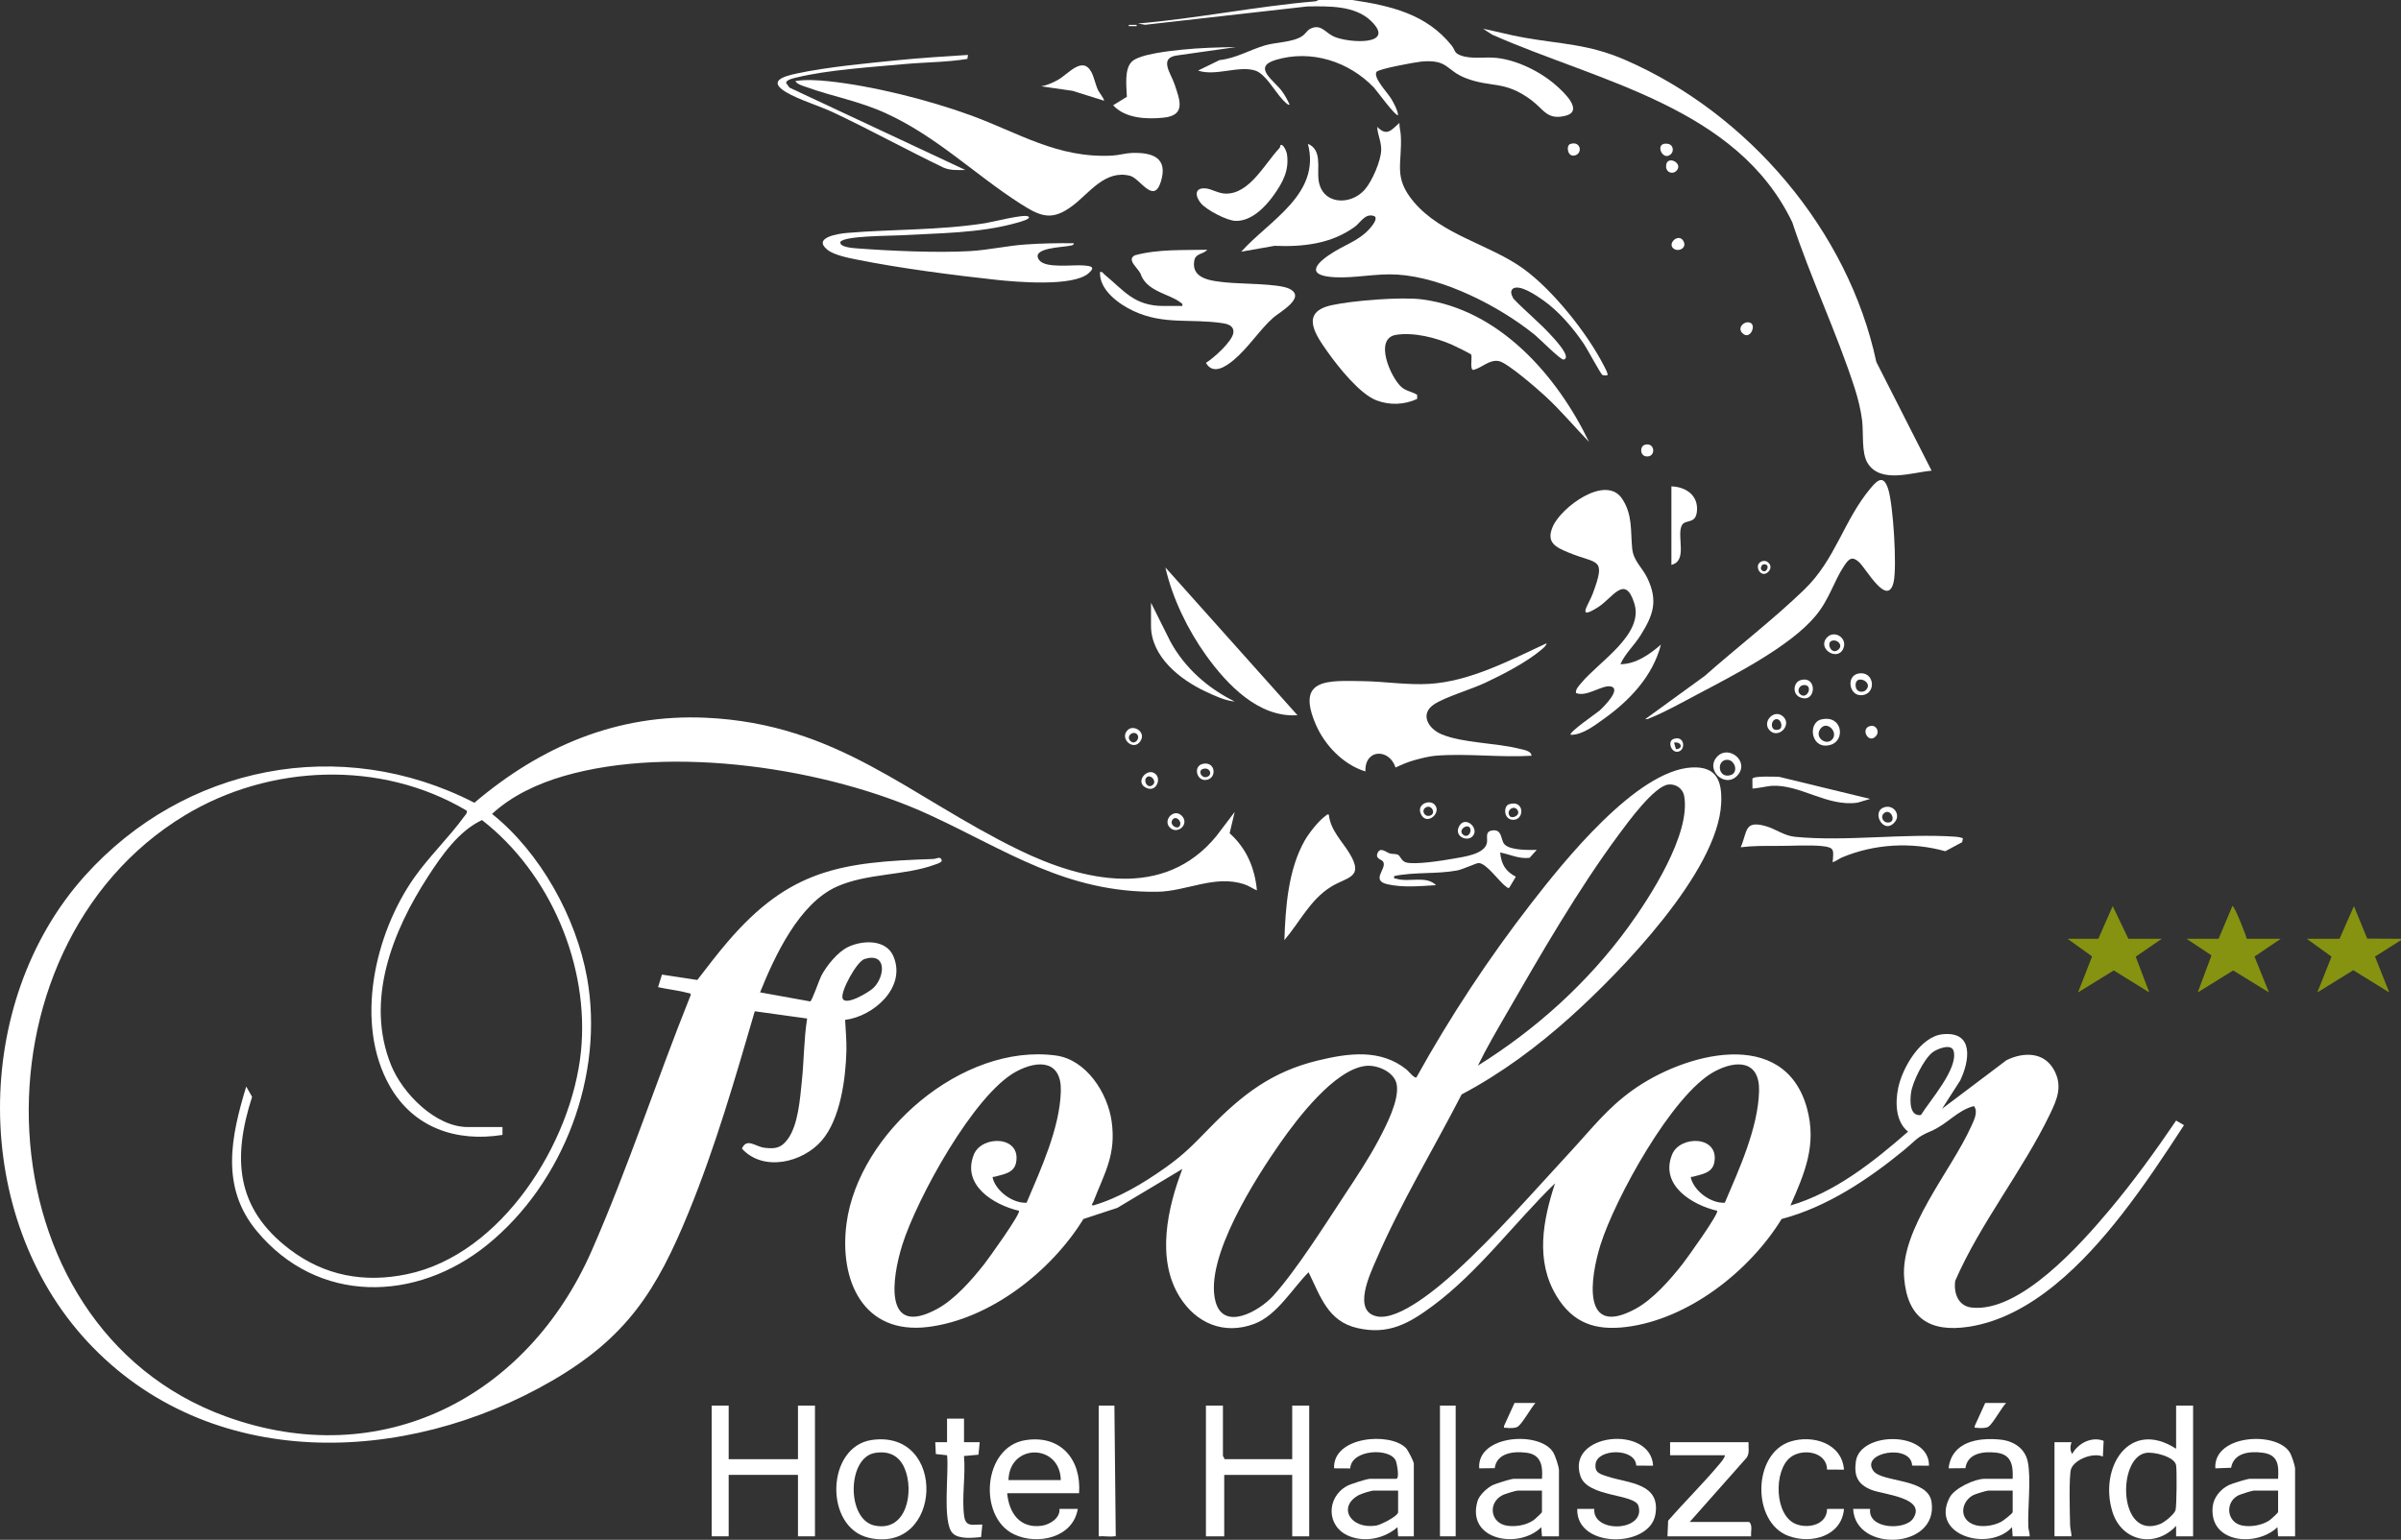 <?xml version="1.0" encoding="UTF-8"?>
<svg id="Layer_1" xmlns="http://www.w3.org/2000/svg" xmlns:xlink="http://www.w3.org/1999/xlink" version="1.1" viewBox="0 0 212 136">
  <rect x="0" y="0" width="212" height="136" fill="#333333" stroke="none"/>
  <!-- Generator: Adobe Illustrator 29.1.0, SVG Export Plug-In . SVG Version: 2.1.0 Build 142)  -->
  <defs>
    <style>
      .st0 {
        fill: none;
      }

      .st1 {
        fill: #fff;
      }

      .st2 {
        clip-path: url(#clippath);
      }

      .st3 {
        fill: #869310;
      }
    </style>
    <clipPath id="clippath">
      <rect class="st0" width="212" height="136"/>
    </clipPath>
  </defs>
  <g class="st2">
    <g>
      <path class="st1" d="M119.409,0c3.396.513,6.523,1.233,8.754,4.004.368.458.188.665.831.898.959.348,2.115.102,3.14.211,1.842.196,3.908,1.227,5.286,2.449.648.575,2.452,2.237.81,2.661-1.617.418-1.923-.566-3.015-1.379-2.386-1.776-3.52-1.066-5.793-1.943-1.768-.682-1.519-1.683-3.939-1.46-.511.047-3.784.649-3.942.907-.319.52.986,1.837,1.308,2.392.241.415.541.947.599,1.421-.168.214-1.951-2.237-2.134-2.427-2.218-2.307-5.545-3.382-8.677-2.441-2.12.637-.105,1.825.584,2.799.255.361.461.744.645,1.143-.124.122-.541-.358-.637-.459-.68-.72-1.489-2.263-2.415-2.549-1.471-.454-3.488.531-5.029.006l1.901-.927c1.446-.151,2.693-.917,4.012-1.299,1.041-.301,2.454-.254,3.316-.841.234-.16.421-.491.657-.613.947-.49,1.335.318,2.078.664,1.287.599,5.6.845,3.301-1.372-1.432-1.379-3.782-1.299-5.629-1.275l-14.313,1.62-.633-.113c5.21-.441,10.451-1.519,15.652-1.959.151-.013.263-.119.28-.12h3.002V0Z"/>
      <path class="st3" d="M212,83.034l-2.295,1.455,1.255,3.164-3.174-1.961-3.174,1.962,1.253-3.16-2.177-1.574h2.886l1.268-2.887,1.175,2.868,2.983.019v.115Z"/>
      <path class="st1" d="M158.085,106.477c3.946-1.159,7.337-3.859,10.388-6.525-1.111-.893-1.135-2.592-.867-3.873.366-1.753,1.955-4.534,3.928-4.731,2.779-.278,2.38,2.339,1.545,4.086l-1.601,2.497,5.693-4.293c1.511-.741,3.343-.745,4.214.907.742,1.405.252,2.545-.378,3.854-2.389,4.967-6.152,9.634-8.368,14.727-.149,1.065.25,2.223,1.436,2.36,4.269.492,9.65-5.597,12.177-8.607,2.11-2.512,4.053-5.193,5.893-7.907l.693.406c-1.742,2.686-3.527,5.371-5.498,7.896-3.293,4.218-7.965,9.08-13.527,9.913-3.412.511-5.389-.751-5.682-4.301-.356-4.326,4.142-9.458,5.906-13.375.234-.521.667-1.314.253-1.819-1.495.386-2.319,1.588-3.788,2.21-1.327.562-1.306.795-2.371,1.669-3.162,2.597-6.828,5.047-10.821,6.095-2.837,4.617-8.238,8.86-13.729,9.537-2.703.333-4.688-.332-6.139-2.722-1.9-3.13-1.209-6.677-.139-9.967-3.6,3.5-6.756,7.832-10.812,10.837-2.108,1.562-3.912,2.573-6.643,1.947-2.613-.598-3.251-2.794-4.306-4.929-1.451,1.46-2.794,3.811-4.793,4.559-2.679,1.002-5.14-.045-6.601-2.402-2.067-3.334-1.069-7.841.253-11.281l-5.742,3.436-2.998.985c-2.834,4.613-8.24,8.862-13.729,9.537-5.738.704-7.854-4.145-7.186-9.152,1.069-8.022,10.247-15.941,18.485-14.825,2.692.365,4.571,3.312,4.923,5.816.415,2.949-.629,4.555-1.624,7.125-.035.09-.205.24-.035.312,2.285-.66,4.442-1.96,6.374-3.325,1.715-1.212,2.539-2.103,3.955-3.551,2.848-2.914,5.467-4.95,9.536-5.936,2.73-.661,5.539-1.043,7.838.803.168.135.697.806.868.689,2.97-5.358,6.364-10.506,10.116-15.347,2.857-3.688,9.293-11.758,14.184-12.026,2.215-.121,2.705,1.203,2.607,3.185-.297,6.035-8.903,14.884-13.28,18.82-2.946,2.649-6.127,5.017-9.637,6.874-2.499,4.86-5.384,9.596-7.55,14.621-.522,1.211-2.124,4.528.068,4.981,1.977.408,5.537-2.659,6.96-3.956,3.551-3.237,6.943-7.139,10.217-10.682,1.832-1.983,3.145-3.723,5.399-5.34,4.532-3.252,13.415-5.695,15.405,1.617.872,3.206-.198,5.694-1.467,8.57l-.003.002ZM130.493,94.12c5.127-3.202,9.689-7.313,13.255-12.204,1.94-2.662,5.565-8.266,4.958-11.615-.119-.657-.744-1.087-1.405-1.006-1.243.151-3.544,3.303-4.319,4.349-3.63,4.898-6.917,10.603-9.969,15.896-.869,1.505-1.758,3.019-2.519,4.581h-.001ZM169.61,98.487c.784-1.27,3.336-4.135,2.883-5.671-.204-.69-1.493-.161-1.881.15-.756.606-1.745,2.598-1.875,3.552-.098.717-.14,2.09.873,1.969h0ZM90.645,106.229c1.251-2.953,2.937-6.595,3.023-9.852.072-2.711-1.971-2.788-3.932-1.739-3.749,2.006-8.803,11.278-10.072,15.331-.901,2.877-1.709,8.243,3.093,5.635,1.557-.846,3.051-2.56,4.141-3.942.359-.455,3.268-4.501,3.072-4.721-2.237-.524-5.07-2.261-3.982-4.966.693-1.724,4.21-1.69,3.725.724-.188.931-1.157,1.023-1.884,1.235-.11.032-.23-.062-.162.171.334,1.148,1.78,2.196,2.98,2.125h-.001ZM152.296,106.229c1.262-2.959,2.936-6.584,3.023-9.852.072-2.711-1.971-2.788-3.932-1.739-3.74,2.001-8.814,11.284-10.075,15.328-.897,2.877-1.708,8.246,3.095,5.638,1.557-.846,3.051-2.56,4.141-3.942.359-.455,3.268-4.501,3.072-4.721-2.237-.524-5.07-2.261-3.982-4.966.693-1.724,4.21-1.69,3.724.724-.187.931-1.156,1.023-1.884,1.235-.109.032-.229-.062-.162.171.334,1.148,1.78,2.196,2.98,2.125h0ZM120.535,94.15c-2.724.365-5.939,4.587-7.455,6.747-2.183,3.114-6.755,10.222-5.761,14.036.705,2.705,3.894.854,5.107-.486,2.026-2.239,4.592-6.312,6.315-8.926,1.032-1.564,2.123-3.201,2.997-4.856.653-1.238,1.824-3.484,1.59-4.865-.193-1.133-1.751-1.79-2.793-1.65h0Z"/>
      <path class="st1" d="M44.367,99.548v.692c-4.083.653-7.856-.631-9.949-4.31-3.148-5.533-1.333-13.47,2.167-18.429,1.291-1.829,3.041-3.52,4.365-5.335.098-.134.366-.389.25-.57-7.569-4.507-17.41-4.098-24.877.417-19.515,11.8-18.305,45.113,3.596,53.087,13.769,5.013,26.65-1.708,32.32-14.62,3.239-7.376,5.734-15.086,8.736-22.561.087-.206-.173-.194-.305-.23-.831-.23-1.724-.306-2.564-.501l.343-1.107,3.122.475c.867-1.129,1.733-2.267,2.658-3.349,5.477-6.405,10.007-7.077,18.179-7.337.301-.01.676-.312.751.172-.154.196-.385.242-.602.322-2.669.989-5.99.743-8.674,1.948-3.333,1.496-5.476,6.123-6.771,9.337l4.428.801c.165-.052.797-1.919.977-2.264.459-.877,1.43-2.083,2.325-2.524,1.285-.634,3.394-.734,4.048.81,1.159,2.739-1.762,5.299-4.268,5.609.039.908.136,1.798.114,2.713-.06,2.463-.527,6.05-2.196,7.966-1.671,1.92-5.139,2.769-7.032.691.443-.993,1.185-.166,2.019-.071.928.105,1.437.023,2.008-.738.956-1.274,1.107-3.634,1.27-5.197.189-1.821.175-3.673.463-5.484l-4.624-.642c-1.744,5.975-3.474,11.965-5.829,17.73-2.836,6.942-5.47,11.078-12.099,14.921-12.938,7.501-30.258,8.096-41.006-3.483-10.236-11.027-10.245-29.95-.231-41.116,8.772-9.78,22.613-12.534,34.409-6.468,5.858-4.979,12.612-7.868,20.437-7.509,11.66.534,17.885,6.909,27.601,11.656,5.731,2.8,12.856,4.429,17.474-1.202l1.618-2.133-.446,1.881c1.485,1.322,2.229,3.077,2.409,5.048-.38-.162-.732-.417-1.127-.546-2.62-.852-5.089.639-7.698.667-8.04.086-13.269-3.653-20.11-6.803-8.959-4.124-22.701-6.194-32.252-3.423-2.29.664-4.588,1.722-6.348,3.349,4.251,3.402,7.423,9.108,8.389,14.472,1.544,8.568-2.062,18.11-8.799,23.577-6.286,5.101-14.983,5.29-20.37-1.213-3.223-3.89-2.27-8.324-.926-12.757l.518.91c-1.747,5.446-1.437,9.85,3.3,13.458,3.08,2.346,6.594,2.997,10.385,2.208,8.348-1.736,14.526-11.595,15.35-19.638.78-7.618-2.722-15.806-8.736-20.473-2.047.954-3.566,3.134-4.773,4.997-3.134,4.833-5.566,10.937-3.251,16.653,1.005,2.482,3.918,5.465,6.775,5.465h3.06ZM77.113,87.266c1.054-1.031,1.195-3.176-.774-2.564-.692.215-2.123,2.848-1.947,3.456.22.764,2.37-.549,2.721-.893Z"/>
      <path class="st1" d="M141.921,33.144c-.02.019-.357.02-.437-.024-.138-.076-1.353-2.327-1.614-2.715-.968-1.438-2.258-2.948-3.685-3.937-.531-.368-2.064-1.431-2.638-.946-.229.275-.059.566.079.85,1.066,1.125,2.292,2.098,3.334,3.247.175.192,1.902,1.987,1.092,2.14-.249.047-2.136-1.861-2.543-2.19-3.126-2.528-8.069-5.059-12.118-5.316-1.875-.119-3.779.332-5.546.234-2.824-.155-1.47-1.401.025-2.294,1.195-.714,2.43-1.091,3.333-2.325.14-.192.458-.683.093-.797-.773-.242-1.165.589-1.667.955-2.066,1.512-4.587,1.794-7.088,1.686l-2.945.519c2.484-2.769,7.052-5.087,5.888-9.527,1.265.524.809,2.117.936,3.162.269,2.221,2.812,2.334,4.086.88.641-.729,1.435-2.548,1.451-3.522.011-.717-.325-1.322-.353-2.022.862.882,1.247.285,1.96-.347-.009.373.101.718.122,1.092.143,2.53-.705,3.689,1.152,5.892,2.468,2.926,6.715,3.75,9.684,5.903,2.588,1.877,5.612,5.667,7.073,8.516.075.148.44.782.326.885h0Z"/>
      <path class="st1" d="M170.553,41.573c-1.732.149-4.485,1.165-5.638-.653-.575-.907-.362-2.671-.496-3.778-.108-.902-.366-1.954-.645-2.819-1.572-4.895-3.91-9.776-5.52-14.687-4.899-10.199-17.098-12.415-26.495-16.573l-.805-.521c1.189.233,2.362.559,3.557.771,3.364.596,5.739.567,8.988,1.98,10.845,4.712,19.694,15.045,22.172,26.672l4.882,9.609h0Z"/>
      <path class="st1" d="M70.228,7.161c.9-.155,2.008-.083,2.929.014,3.892.409,8.803,1.649,12.486,2.986,4.301,1.562,7.725,3.841,12.581,3.581.531-.028,1.197-.218,1.728-.234,1.849-.057,3.201.44,2.545,2.545-.632,2.03-1.819-.291-2.71-.523-2.177-.569-3.589,1.497-5.028,2.599-1.869,1.432-2.858,1.018-4.689-.155-4.005-2.567-7.317-5.885-11.798-7.946-2.421-1.114-4.721-1.486-7.116-2.352-.301-.109-.771-.23-.928-.514h0Z"/>
      <path class="st1" d="M140.305,39.034c-1.309-1.36-2.527-2.824-3.923-4.101-.683-.626-3.279-2.881-4.011-3.033-.867-.18-1.491.577-2.284.777-.335-.028-.067-1.167-.191-1.362-.051-.081-1.49-.783-1.716-.881-1.432-.616-3.334-1.103-4.896-.863-2.024.312-.481,3.789.455,4.611.431.378.933.397,1.391.689v.356c-1.11.538-2.451.578-3.604.13-1.479-.574-3.365-2.952-4.289-4.256-1.088-1.536-2.477-3.519.321-4.141,1.854-.412,6.177-.76,8.027-.514,6.811.902,11.903,6.733,14.72,12.586h0Z"/>
      <path class="st1" d="M126.74,66.75c-.564.048-1.346.248-1.904.405-.557.157-1.094.393-1.615.635-.551-1.706-2.736-1.656-2.659.346-1.93-.586-3.574-2.287-4.369-4.116-1.803-4.146,1.035-3.908,4.202-3.857,1.893.031,3.87.353,5.774.242,3.635-.213,7.146-2.088,10.384-3.587.002.204-.317.45-.465.575-1.31,1.111-3.376,2.171-4.94,2.911-1.25.591-3.557,1.252-4.546,1.921-1.248.844-.496,2.127.659,2.619,1.865.795,4.844.761,6.905,1.292.348.09,1.045.171,1.06.615-2.748.172-5.77-.23-8.486,0Z"/>
      <path class="st1" d="M143.077,58.666c1.369-.009,2.583-.868,3.577-1.732-.714,2.778-2.765,4.944-5.043,6.561-.827.588-1.888,1.427-2.923,1.406-.244-.18,2.355-1.967,2.542-2.134.321-.285,2.004-1.945.978-2.14-.76-.144-2.147.982-3.057.578-.035-.346.251-.614.458-.868,1.531-1.869,5.538-4.275,4.705-7.01-.816-2.676-1.908-.521-3.212.303-1.949,1.232-.83-.229-.478-1.171,1.218-3.264.454-2.595-2.081-3.638-1.194-.491-2.05-.894-1.439-2.309.743-1.719,4.662-4.618,6.11-2.479.956,1.414.75,2.866.902,4.409.11,1.112.876,1.654,1.33,2.597.978,2.032.532,3.287-.59,5.075-.564.899-1.366,1.612-1.779,2.55h0Z"/>
      <path class="st1" d="M104.4,27.024c.044-.209-.061-.227-.192-.327-.945-.727-2.808-.924-3.434-2.338-.119-.604-1.404-1.383-.562-1.813,2.063-.555,4.257-.44,6.382-.486-.375.44-1.031.276-1.148.987-.274,1.661,1.689,1.774,2.823,1.898,1.274.139,4.613.092,5.565.554,1.568.76-.856,2.067-1.412,2.562-1.224,1.089-2.195,2.666-3.517,3.758-.7.578-1.799,1.314-2.426.232.67-.412,2.351-1.909,2.424-2.671.059-.619-.495-.768-.994-.841-2.801-.413-5.162.172-7.821-1.069-1.299-.606-3.04-1.865-2.96-3.447.218-.05.274.123.404.23,1.686,1.384,2.604,2.772,5.194,2.772h1.674Z"/>
      <path class="st1" d="M145.27,63.516l5.249-3.813c2.869-2.538,6.029-4.961,8.781-7.616,2.796-2.696,3.47-6.114,5.895-9.001.642-.765,1.126-1.092,1.516.08.45,1.352.805,6.924.483,8.271-.533,2.23-2.417-1.208-3.043-1.784-.605-.556-.896-.313-1.314.313-.92,1.381-1.299,2.948-2.513,4.415-2.254,2.725-7.281,5.268-10.474,6.961-1.23.652-2.813,1.535-4.075,2.044-.166.068-.31.164-.504.129h0Z"/>
      <path class="st1" d="M94.818,21.482c-.044.233-.245.188-.405.229-.521.134-3.473.164-2.652,1.266.56.752,2.983.389,3.921.468.622.052,1.098.113.432.694-1.372,1.197-6.329.774-8.166.575-3.779-.41-8.5-1.024-12.202-1.768-.776-.156-2.086-.4-2.691-.888-1.338-1.08.974-1.422,1.746-1.486,4.081-.34,8.117-.221,12.187-.86.67-.105,3.402-.812,3.791-.601.389.211-.806.513-.951.555-3.317.95-7.008.924-10.424,1.121-.799.046-4.851.038-5.197.575-.137.476,1.146.552,1.506.579,2.895.219,7.057.403,9.932.237,1.608-.092,3.231-.462,4.845-.581,1.435-.106,2.889-.126,4.328-.116h0Z"/>
      <path class="st1" d="M107.98,124.147v4.446c0,.038.153.175.115.289h6.003v-4.735h1.501v11.548h-1.501v-5.428h-6.003v5.428h-1.616v-11.548h1.501Z"/>
      <path class="st1" d="M64.339,124.147v4.735h6.119v-4.735h1.501v11.548h-1.501v-5.428h-6.119v5.428h-1.501v-11.548h1.501Z"/>
      <path class="st1" d="M193.643,124.147v11.548h-1.501v-.924c-1.839,1.995-4.812,1.385-5.623-1.245-1.203-3.899,1.476-8.243,5.624-5.568v-3.811h1.501,0ZM189.456,128.331c-2.55.473-2.409,7.753,1.3,6.266.357-.143,1.222-.842,1.334-1.205.107-.345.129-3.583.05-3.989-.147-.75-1.982-1.202-2.685-1.072h0Z"/>
      <path class="st1" d="M95.28,131.884h-6.35c.158,1.748,1.119,3.14,3.05,2.877.707-.097,1.648-.679,1.568-1.491h1.616c-.411,2.554-3.574,3.24-5.646,2.241-3.172-1.531-2.751-7.714,1.022-8.31,3.116-.491,4.952,1.708,4.739,4.683ZM93.663,130.73c-.051-3.231-4.534-3.28-4.618,0h4.618Z"/>
      <path class="st1" d="M202.648,135.695h-1.501l-.057-.808c-1.832,1.766-6.036,1.438-5.72-1.797.08-.824.688-1.556,1.427-1.92.274-.134,1.628-.557,1.868-.557h2.483c.065-1.179.026-2.112-1.338-2.299-1.137-.156-2.577-.018-2.812,1.325l-1.393.05c-.18-2.984,5.367-3.305,6.562-1.425.179.28.481,1.183.481,1.483v5.947h0ZM201.148,131.653h-2.136c-.15,0-1.234.343-1.409.439-1.168.636-.994,2.396.397,2.653.766.141,1.724-.025,2.378-.455.122-.08.77-.678.77-.731v-1.906Z"/>
      <path class="st1" d="M137.65,135.695h-1.501l-.057-.808c-1.956,1.97-6.636,1.177-5.637-2.29.156-.541.848-1.182,1.344-1.426.274-.135,1.628-.557,1.868-.557h2.483c.085-1.107-.063-2.125-1.338-2.3-1.135-.155-2.649-.005-2.834,1.36l-1.37.016c-.217-2.97,5.384-3.333,6.54-1.403.182.305.503,1.26.503,1.576v5.832h-.001ZM136.149,131.653h-2.136c-.161,0-1.141.299-1.334.398-1.338.679-1.102,2.5.421,2.71.753.104,1.638-.05,2.279-.471.122-.08.77-.678.77-.731v-1.906Z"/>
      <path class="st1" d="M124.835,135.695h-1.385l-.057-.808c-1.14.995-2.832,1.362-4.257.793-2.028-.81-2.067-3.406-.195-4.437.293-.161,1.75-.629,2.027-.629h2.309c.327,0,.063-1.365-.03-1.587-.495-1.185-3.95-1.018-4.024.67l-1.429-.008c-.117-2.837,4.97-3.224,6.348-1.788.18.187.694,1.184.694,1.385v6.41h0ZM123.45,131.653h-2.136c-.24,0-1.085.265-1.334.399-1.91,1.022-.754,3.052,1.536,2.692.391-.062,1.933-.832,1.933-1.185v-1.906h0Z"/>
      <path class="st1" d="M177.711,130.614c.055-1.176-.099-2.156-1.443-2.31-1.125-.129-2.541.035-2.729,1.371l-1.485.014c.271-2.342,2.568-2.735,4.559-2.538,1.162.115,2.184.757,2.432,1.955.304,1.468-.011,4.095.046,5.728.011.294.141.565.121.861h-1.502s-.056-.807-.056-.807c-2.01,2.212-7.265.726-5.508-2.622.433-.826,2.207-1.651,3.083-1.651h2.482ZM177.711,131.653h-2.136c-.161,0-1.141.299-1.334.398-.905.459-1.274,1.712-.397,2.374.761.576,2.066.402,2.866-.02.176-.093,1.002-.739,1.002-.846v-1.906h-.001Z"/>
      <path class="st1" d="M114.56,63.169c-3.424.24-6.223-2.714-8.06-5.274-1.622-2.262-2.986-5.061-3.599-7.774l11.659,13.049Z"/>
      <path class="st1" d="M77.011,127.179c6.645-.909,6.21,10.105-.278,8.649-3.981-.893-3.813-8.09.278-8.649ZM77.24,128.332c-2.442.417-2.52,5.894-.002,6.413,2.849.586,3.492-3.057,2.634-5.059-.488-1.139-1.41-1.563-2.632-1.354Z"/>
      <path class="st1" d="M117.33,71.947c.145,1.393,1.171,2.34,1.828,3.427,1.309,2.167-.198,2.063-1.631,2.947-1.841,1.137-2.755,3.117-4.12,4.712.098-2.901.332-6.201,1.786-8.779.366-.65,1.243-1.775,1.847-2.193.098-.068.115-.161.29-.114h0Z"/>
      <path class="st1" d="M170.323,129.458l-1.489-.012c-.075-1.976-4.624-1.163-3.415.473.763,1.031,4.8.62,5.127,2.723.653,4.193-6.736,4.523-6.919.629h1.5c-.23,1.804,3.093,1.915,3.795.85,1.215-1.846-2.621-2.111-3.676-2.528-1.211-.48-1.565-1.229-1.378-2.528.38-2.648,6.495-2.704,6.455.393h0Z"/>
      <path class="st1" d="M145.963,129.458l-1.489-.012c-.066-1.573-3.414-1.52-3.589-.15-.103.807.432.909,1.065,1.117,1.826.601,4.688.567,4.216,3.35-.508,2.993-7.019,3.016-6.9-.493h1.502c-.159,2.194,4.574,2.007,3.901-.265-.32-1.08-4.478-.745-5.117-2.619-1.304-3.822,6.218-4.57,6.411-.928h0Z"/>
      <path class="st1" d="M154.39,127.38c-.028.461.117.982-.178,1.381l-5.017,5.664h5.253c.329.304.121.858.173,1.27h-7.389l.06-1.383c1.463-1.68,3.073-3.261,4.502-4.967.182-.217.463-.531.518-.81h-4.849v-1.155h6.927Z"/>
      <path class="st1" d="M109.133,4.159l-5.105.724c-1.783.185-.648,1.565-.317,2.564.453,1.368,1.049,2.743-.986,2.947-1.496.15-3.361.073-4.441-1.096l1.215-.75c-.025-.872-.256-2.462.454-3.122.704-.654,3.369-.929,4.391-1.036,1.584-.166,3.2-.208,4.789-.23h0Z"/>
      <path class="st1" d="M162.818,129.805l-1.496-.005c-.018-1.596-2.175-1.903-3.231-1.085-1.503,1.164-1.442,5.198.538,5.917,1.104.4,2.688.013,2.693-1.357l1.496-.004c-.204,2.416-2.879,3.13-4.881,2.398-3.295-1.205-3.192-7.292.148-8.346,1.97-.621,4.555.146,4.733,2.482Z"/>
      <path class="st3" d="M185.273,82.919l1.271-2.888,1.384,2.888h2.945l-2.298,1.577,1.199,3.159-3.136-1.943-3.153,1.941,1.239-3.178-2.164-1.557h2.713Z"/>
      <path class="st3" d="M198.377,82.919h3.002l-2.316,1.567,1.276,3.168-3.156-1.94-3.134,1.941,1.219-3.272-2.201-1.464h2.829l1.213-2.887c.161-.124,1.228,2.626,1.269,2.887h-.001Z"/>
      <path class="st1" d="M132.837,74.568c.504.555,2.142.505,2.85.499l-.63.7c-.934.118-1.748-.315-2.602-.47.118,1.049.453,1.639,1.386,2.14l-.58.976c-.168.046-.192-.045-.289-.112-.6-.413-1.714-2.074-2.423-2.073-.195,0-1.4.563-1.878.653-1.817.341-3.754.121-5.568.494-.034.301.005.183.169.233,1.144.354,2.632-.308,3.525.573-1.415.085-2.853.231-4.256-.071-1.585-.342-.034-1.388-.418-2.006-.134-.215-.746-.243-.466-.808.245-.494.734-.016,1.07.086.211.064.471.015.695.106.21.085.305.555.714.681.769.236,3.283-.165,4.186-.328.868-.157,2.79-.374,2.972-1.416.073-.421-.194-.963.438-1.072.937-.161.756.834,1.104,1.216h.001Z"/>
      <path class="st1" d="M173.318,74.034l-.065.348-1.49.802c-2.986-.842-6.281-.649-9.138.555-.222.094-.495.306-.675.364-.238.078-.125.03-.116-.114.065-.929.13-1.14-.933-1.258-1.063-.118-2.875-.01-4.024-.017-1.067-.006-2.122-.01-3.179.119.61-1.394.295-2.385,2.168-1.879.921.249,1.626.856,2.623.955,4.473.444,9.657-.327,14.205-.005.218.016.421.055.624.129h0Z"/>
      <path class="st1" d="M106.057,17.976c-.493-.563-.662-1.394.347-1.34.587.032,1.144.466,1.864.466,2.07,0,3.387-2.617,4.679-3.996.069-.074.106-.184.114-.285.233-.166.539.564.568.757.225,1.46-.355,2.523-1.169,3.667-.741,1.043-1.97,2.306-3.367,2.264-.774-.024-2.527-.951-3.037-1.532h0Z"/>
      <path class="st1" d="M85.12,125.301v2.079h1.386l-.109,1.105-1.28.116c.158,1.657-.21,3.684.013,5.293.144,1.045.786.728,1.606.761l-.108,1.105c-.716.066-1.956.217-2.508-.335-.95-.95-.307-5.466-.5-6.891l-.989-.107-.051-1.047h1.04v-2.079h1.501,0Z"/>
      <path class="st1" d="M97.012,124.147h1.386l.117,11.375c.016.241-.002.149-.172.174-.404.058-.912-.044-1.331,0v-11.548Z"/>
      <path class="st1" d="M128.53,124.147h-1.386v11.548h1.386v-11.548Z"/>
      <path class="st1" d="M181.406,127.38h1.5c-.116.356-.149.708.059,1.041.532-.958,1.718-1.568,2.78-1.162l-.068,1.391c-.846-.376-2.458.228-2.799,1.069-.221.546-.119,4.143-.093,5,.011.346.117.638.121.975h-1.501v-8.314h.001Z"/>
      <path class="st1" d="M85.467,4.851l-.051.352c-1.802.299-3.708.287-5.548.456-2.869.263-6.817.514-9.548,1.189-.232.057-.909.184-.907.484l.294.406,15.528,7.274c-.652.009-1.312.056-1.926-.208-3.255-1.563-6.428-3.313-9.692-4.856-1.269-.6-3.064-1.126-4.201-1.803-1.65-.982-.248-1.398.901-1.646,2.697-.584,6.191-.904,8.975-1.185,2.051-.207,4.118-.33,6.175-.463h0Z"/>
      <path class="st1" d="M101.63,53.238l1.712,3.427c1.262,2.323,3.315,4.137,5.678,5.292-.831-.061-1.812-.521-2.583-.883-2.228-1.048-4.807-3.059-4.807-5.816v-2.021h0Z"/>
      <path class="st1" d="M147.579,49.89v-6.929c1.182.027,2.29.707,2.265,2.003-.028,1.481-1.071.791-1.37,1.492-.418.984.548,3.089-.895,3.435Z"/>
      <path class="st1" d="M165.127,70.563l-1.111.331c-2.69.389-5.053-1.634-7.604-1.486-.262.015-1.615.29-1.675.23l-.007-.853c.073-.27,2.006-.183,2.36-.172l8.037,1.951Z"/>
      <path class="st1" d="M97.473,8.892l-2.766-.869-2.774-.399c.504-.085,1.017-.315,1.462-.559.916-.502,2.176-2.17,2.97-.7.243.451.357,1.107.591,1.602.081.17.601.845.517.925Z"/>
      <path class="st1" d="M177.134,123.916c-.417.429-1.147,1.792-1.55,2.087-.215.156-.784.143-1.05.106-.159-.021-.201.066-.169-.17l.922-2.023h1.847Z"/>
      <path class="st1" d="M135.572,123.916c-.406.458-1.126,1.775-1.55,2.087-.213.156-.785.143-1.05.106-.158-.021-.201.066-.168-.169l.921-2.025h1.847Z"/>
      <path class="st1" d="M160.822,63.542c1.853-.423,2.134,1.829.848,2.233-1.768.554-2.111-1.944-.848-2.233ZM161.752,65.337c.63-.633-.443-1.765-1.02-.962-.544.757.489,1.496,1.02.962Z"/>
      <path class="st1" d="M151.659,66.79c1.018-1.007,2.849.489,1.754,1.697-1.094,1.208-2.936-.527-1.754-1.697ZM152.396,67.115c-.865.132-.667,1.678.413,1.346.754-.232.364-1.465-.413-1.346Z"/>
      <path class="st1" d="M164.057,59.498c1.457-.318,1.693,1.833.302,1.906-1.087.057-1.36-1.675-.302-1.906ZM164.753,60.948c.75-.751-1.105-1.513-.895-.266.075.441.621.54.895.266Z"/>
      <path class="st1" d="M161.349,56.274c.642-.639,1.801.077,1.409,1.005-.506,1.194-2.398-.018-1.409-1.005ZM161.737,56.601c-.526.177-.002,1.354.621.739.375-.371-.121-.908-.621-.739Z"/>
      <path class="st1" d="M166.482,71.275c.764-.154,1.338.685.839,1.31-1.011,1.267-2.219-1.031-.839-1.31ZM166.31,71.862c-.274.269-.06.785.375.79.864.009.25-1.402-.375-.79Z"/>
      <path class="st1" d="M157.476,63.318c.747.749-.458,1.954-1.206,1.206-.759-.76.416-1.996,1.206-1.206ZM156.779,63.529c-.474.118-.484,1.165.308.898.397-.134.181-1.02-.308-.898Z"/>
      <path class="st1" d="M158.974,60.077c1.542-.464,1.399,2.138-.052,1.505-.692-.302-.563-1.32.052-1.505ZM158.922,61.293c.625.613,1.238-.799.374-.79-.434.005-.648.521-.374.79Z"/>
      <path class="st1" d="M103.276,73.073c-.633-.671.448-1.778,1.128-.956.608.735-.482,1.639-1.128.956ZM104.154,72.97c.267-.426-.333-.978-.626-.568-.318.445.417.903.626.568Z"/>
      <path class="st1" d="M99.581,64.471c.519-.491,1.613.169,1.133.959-.602.99-1.93-.205-1.133-.959ZM99.812,65.45c.374.378.867-.203.615-.556-.309-.431-1.062.104-.615.556Z"/>
      <path class="st1" d="M106.217,67.464c1.138-.234,1.254,1.306.277,1.423-.852.102-1.165-1.24-.277-1.423ZM106.206,67.92c-.504.165-.04,1.01.51.627.326-.227.065-.815-.51-.627Z"/>
      <path class="st1" d="M130.003,73.883c-.488.488-1.695-.032-1.133-.962.539-.893,1.823.271,1.133.962ZM129.785,73.117c-.254-.406-1.116.235-.571.629.417.302.775-.303.571-.629Z"/>
      <path class="st1" d="M102.064,68.395c.488.488-.032,1.696-.961,1.134-.893-.54.271-1.824.961-1.134ZM101.185,68.73c-.207.326.146.925.568.627.494-.349-.261-1.112-.568-.627Z"/>
      <path class="st1" d="M133.224,71.043c1.403-.478,1.419,1.435.336,1.365-.811-.052-.808-1.204-.336-1.365ZM133.28,72.046c.202.321.956-.007.741-.444-.28-.567-1.06-.062-.741.444Z"/>
      <path class="st1" d="M126.655,71.051c.69.69-.594,1.854-1.134.962-.561-.929.646-1.45,1.134-.962ZM125.786,71.399c-.255.239.002.775.468.646.635-.176.078-1.159-.468-.646Z"/>
      <path class="st1" d="M147.55,13.599c-.758.759-1.556-1.115-.265-.894.442.076.539.62.265.894Z"/>
      <path class="st1" d="M165.212,64.109c.437-.063.787.491.429.904-.668.773-1.463-.754-.429-.904Z"/>
      <path class="st1" d="M145.236,39.285c.918-.271,1.012,1.15.098,1.023-.535-.075-.56-.886-.098-1.023Z"/>
      <path class="st1" d="M138.647,12.719c.916-.309,1.127.814.42,1.007-.678.185-.804-.877-.42-1.007Z"/>
      <path class="st1" d="M154.605,28.542c.452.284-.112,1.53-.764.879-.511-.511.275-1.185.764-.879Z"/>
      <path class="st1" d="M147.723,21.914c-.495-.475.578-1.407.956-.544.252.576-.552.934-.956.544Z"/>
      <path class="st1" d="M148.012,15.1c-.315.315-.881.149-.902-.372-.043-1.122,1.608-.333.902.372Z"/>
      <path class="st1" d="M147.771,65.267c.976-.341,1.099.961.418,1.12-.628.147-.99-.92-.418-1.12ZM147.81,65.596l.174.575c.687-.028.463-.712-.174-.575Z"/>
      <path class="st1" d="M155.628,49.56c.474-.129.949.445.546.902-.686.777-1.457-.653-.546-.902ZM155.994,49.901c-.467-.289-.736.464-.261.557.281.055.449-.441.261-.557Z"/>
      <path class="st1" d="M100.36,2.196h-.692v.113h.692v-.113Z"/>
    </g>
  </g>
</svg>
